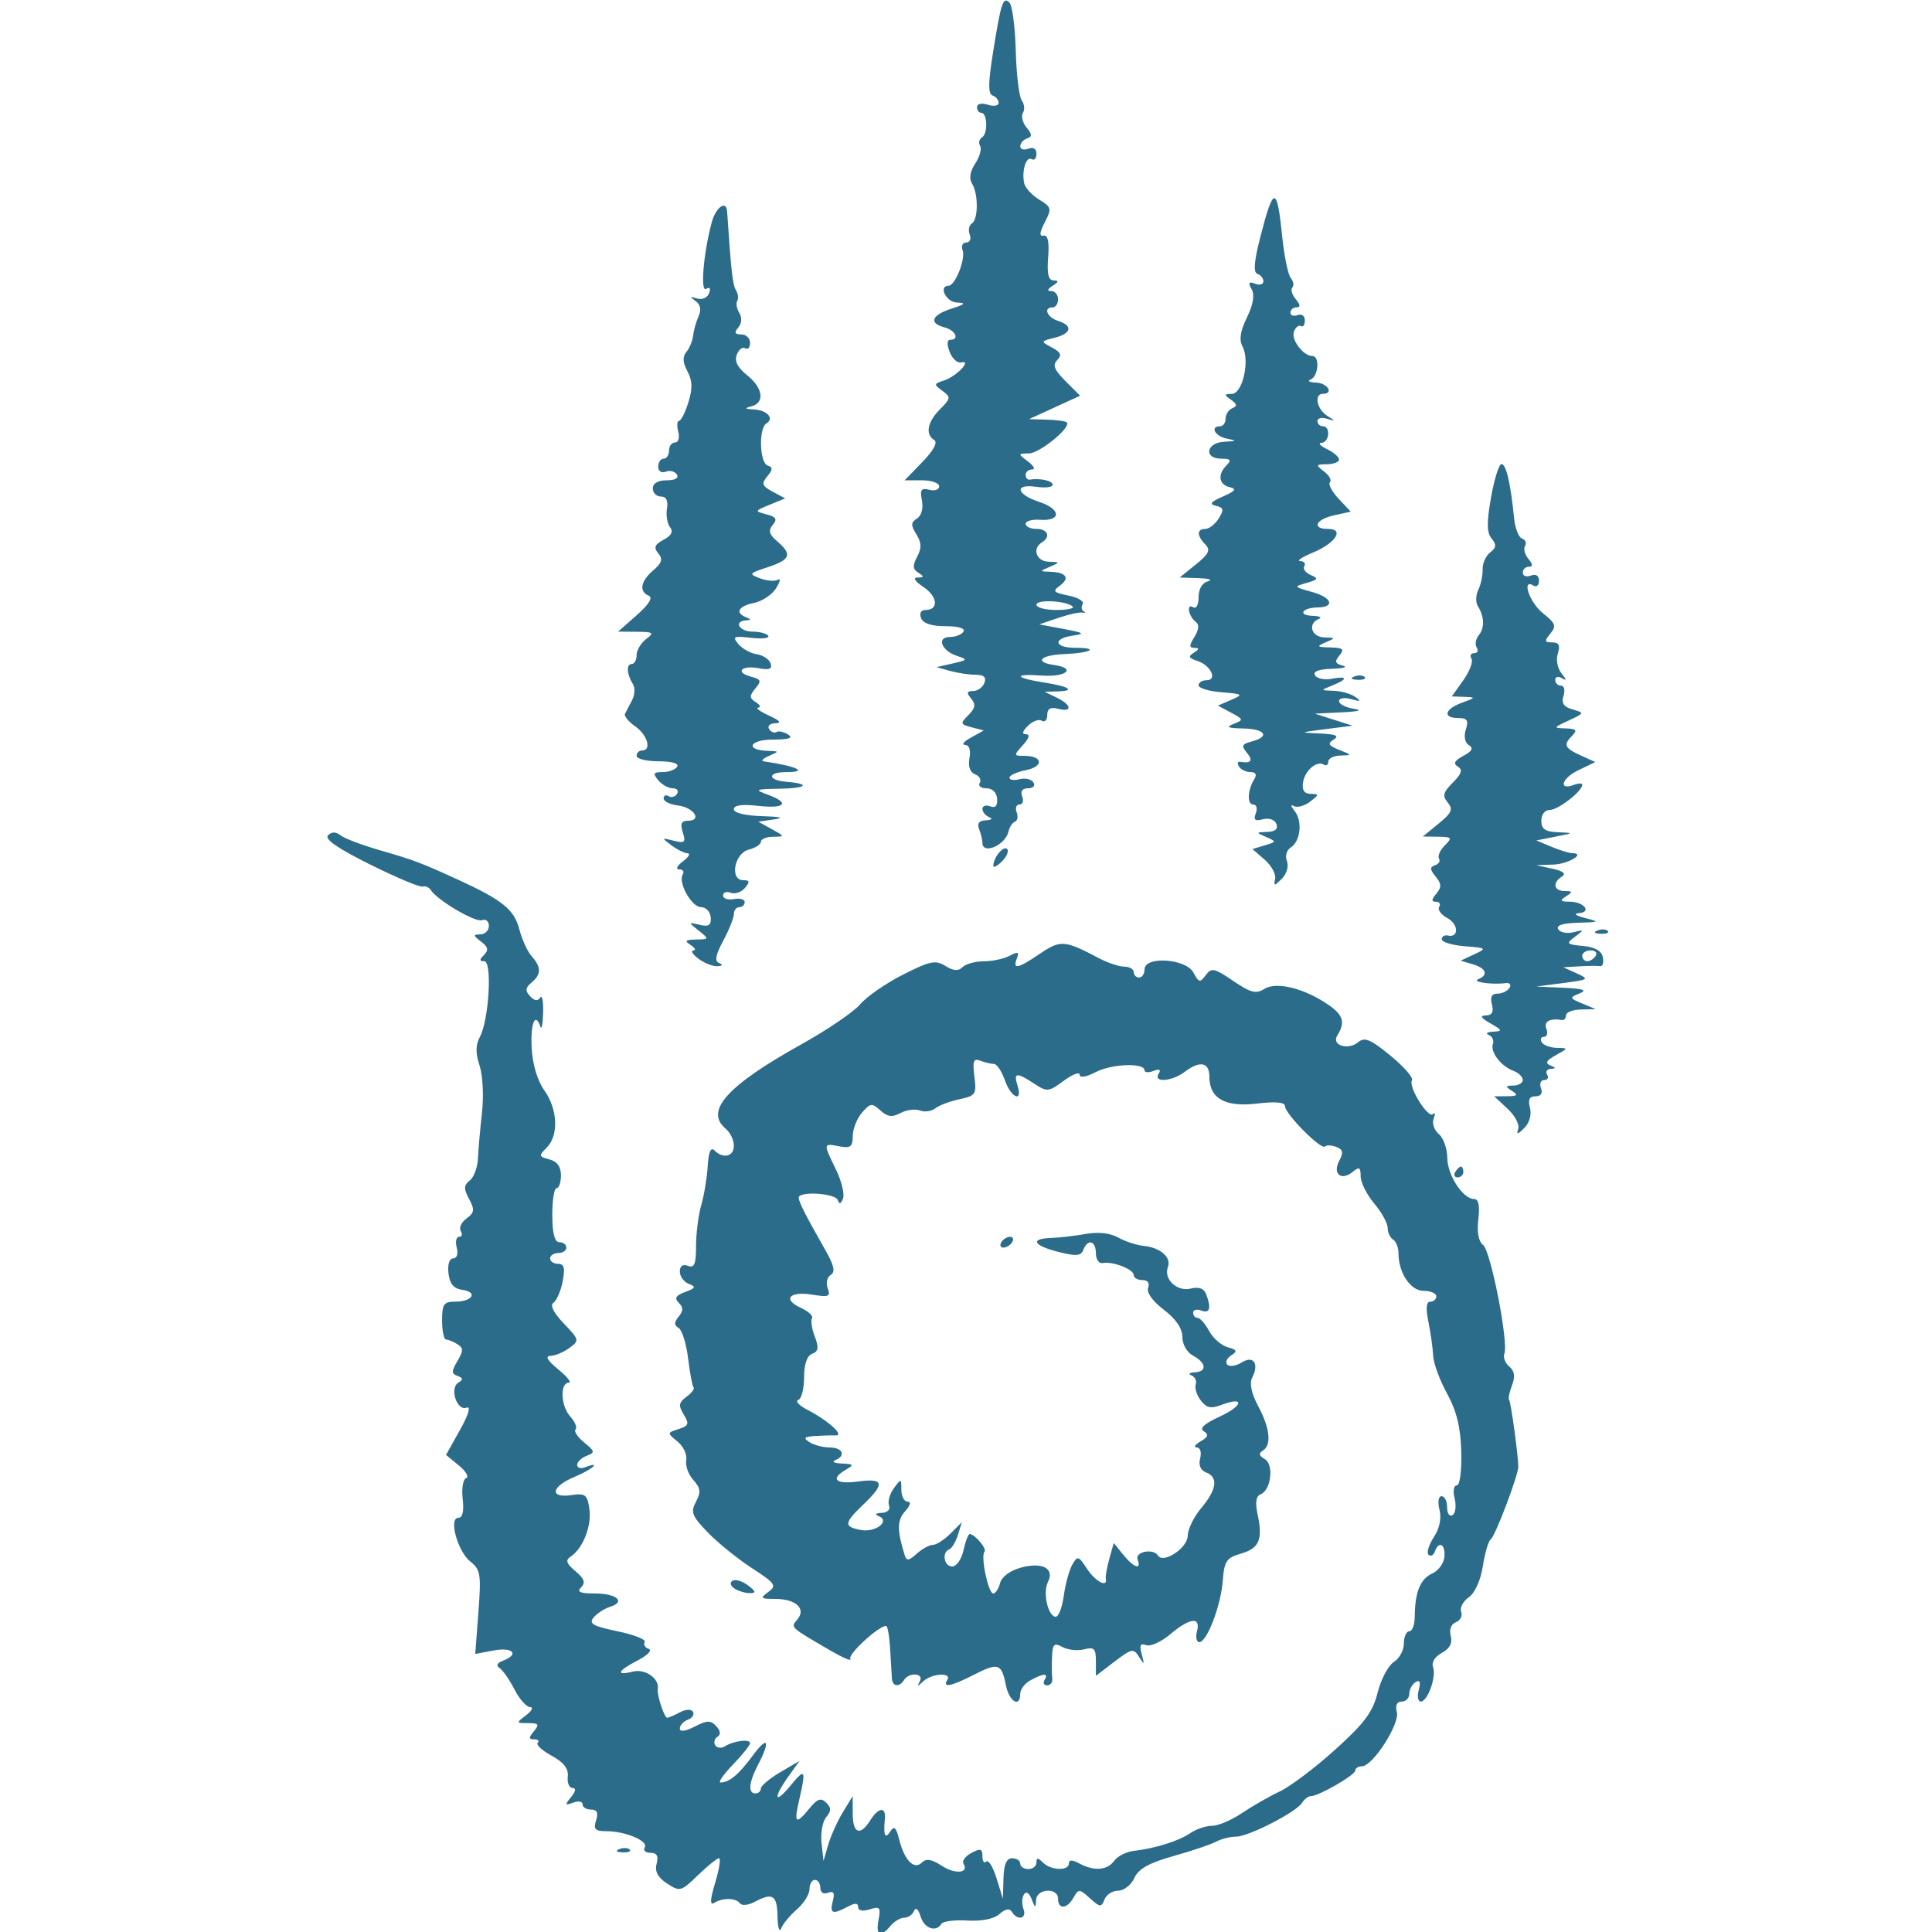 <?xml version="1.0" encoding="UTF-8" standalone="no"?>
<!-- Created with Inkscape (http://www.inkscape.org/) -->

<svg
   width="128"
   height="128"
   viewBox="0 0 128 128"
   version="1.1"
   id="SVGRoot"
   xml:space="preserve"
   sodipodi:docname="Logo.svg"
   inkscape:version="1.3.2 (091e20e, 2023-11-25, custom)"
   xmlns:inkscape="http://www.inkscape.org/namespaces/inkscape"
   xmlns:sodipodi="http://sodipodi.sourceforge.net/DTD/sodipodi-0.dtd"
   xmlns="http://www.w3.org/2000/svg"
   xmlns:svg="http://www.w3.org/2000/svg"><sodipodi:namedview
     id="namedview1"
     pagecolor="#ffffff"
     bordercolor="#000000"
     borderopacity="0.25"
     inkscape:showpageshadow="2"
     inkscape:pageopacity="0.0"
     inkscape:pagecheckerboard="0"
     inkscape:deskcolor="#d1d1d1"
     inkscape:zoom="1.6507723"
     inkscape:cx="-104.49655"
     inkscape:cy="-2.7259969"
     inkscape:window-width="2560"
     inkscape:window-height="1377"
     inkscape:window-x="-8"
     inkscape:window-y="-8"
     inkscape:window-maximized="1"
     inkscape:current-layer="SVGRoot" /><defs
     id="defs1329" /><g
     id="layer1"
     transform="matrix(0.358,0,0,0.358,-194.786,-78.344)"
     style="stroke-width:2.795"><path
       style="fill:#2c6c8b;fill-opacity:1;stroke-width:2.795"
       d="m 687.985,573.473 c -0.083,-3.948 -0.897,-4.453 -4.272,-2.647 -1.134,0.607 -2.342,0.719 -2.684,0.25 -0.752,-1.03 -3.192,-1.07 -4.774,-0.079 -0.809,0.507 -0.749,-0.618 0.202,-3.776 0.745,-2.474 1.059,-4.498 0.699,-4.498 -0.36,0 -2.116,1.416 -3.902,3.148 -3.124,3.028 -3.342,3.086 -5.713,1.533 -1.724,-1.129 -2.305,-2.226 -1.933,-3.648 0.378,-1.446 0.048,-2.033 -1.144,-2.033 -0.922,0 -1.397,-0.451 -1.056,-1.002 0.733,-1.186 -3.579,-2.998 -7.134,-2.998 -2.047,0 -2.387,-0.364 -1.868,-2 0.45,-1.419 0.18,-2 -0.933,-2 -0.862,-2e-5 -1.567,-0.436 -1.567,-0.969 0,-0.533 -0.787,-0.673 -1.75,-0.313 -1.532,0.574 -1.579,0.446 -0.378,-1.031 0.878,-1.08 0.973,-1.687 0.262,-1.687 -0.611,0 -1.003,-0.946 -0.872,-2.102 0.166,-1.469 -0.732,-2.631 -2.985,-3.86 -1.773,-0.967 -2.935,-2.046 -2.583,-2.398 0.352,-0.352 0.06,-0.64 -0.649,-0.64 -1.032,0 -1.041,-0.299 -0.044,-1.5 1.046,-1.26 0.874,-1.5 -1.069,-1.5 -2.249,0 -2.259,-0.041 -0.372,-1.468 1.068,-0.807 1.39,-1.482 0.717,-1.5 -0.673,-0.018 -1.974,-1.494 -2.89,-3.282 -0.916,-1.788 -2.152,-3.563 -2.748,-3.946 -0.691,-0.444 -0.459,-0.935 0.64,-1.357 3.079,-1.182 1.837,-2.559 -1.708,-1.894 l -3.43,0.644 0.584,-7.728 c 0.529,-6.992 0.389,-7.882 -1.471,-9.348 -2.386,-1.882 -4.094,-8.121 -2.223,-8.121 0.769,0 1.045,-1.231 0.782,-3.484 -0.224,-1.916 0.065,-3.651 0.641,-3.855 0.576,-0.204 -0.025,-1.254 -1.337,-2.333 l -2.384,-1.963 2.586,-4.633 c 1.594,-2.854 2.064,-4.432 1.224,-4.11 -1.788,0.686 -3.209,-3.592 -1.537,-4.626 0.933,-0.577 0.899,-0.87 -0.143,-1.245 -1.144,-0.412 -1.147,-0.855 -0.021,-2.755 1.123,-1.895 1.123,-2.404 0,-3.115 -0.738,-0.468 -1.68,-0.858 -2.092,-0.866 -0.412,-0.008 -0.75,-1.59 -0.75,-3.515 0,-3.044 0.318,-3.5 2.441,-3.5 3.186,0 4.257,-1.762 1.324,-2.179 -1.627,-0.231 -2.354,-1.096 -2.581,-3.071 -0.187,-1.629 0.166,-2.75 0.867,-2.75 0.691,0 0.965,-0.832 0.66,-2 -0.288,-1.1 -0.089,-2 0.442,-2 0.531,0 0.669,-0.48 0.306,-1.067 -0.363,-0.587 0.118,-1.635 1.068,-2.329 1.468,-1.073 1.539,-1.614 0.474,-3.604 -1.025,-1.915 -1.001,-2.539 0.128,-3.421 0.76,-0.594 1.44,-2.429 1.511,-4.079 0.071,-1.65 0.408,-5.464 0.748,-8.475 0.343,-3.033 0.144,-6.914 -0.446,-8.701 -0.767,-2.323 -0.751,-3.812 0.056,-5.321 1.684,-3.146 2.314,-14.003 0.813,-14.003 -0.922,0 -0.933,-0.278 -0.046,-1.165 0.887,-0.887 0.756,-1.476 -0.55,-2.468 -1.495,-1.136 -1.512,-1.307 -0.132,-1.335 0.871,-0.018 1.583,-0.726 1.583,-1.575 0,-0.849 -0.573,-1.323 -1.274,-1.054 -1.225,0.47 -8.265,-3.674 -9.485,-5.582 -0.325,-0.509 -1,-0.794 -1.5,-0.633 -0.5,0.161 -4.874,-1.677 -9.722,-4.084 -5.996,-2.978 -8.487,-4.703 -7.792,-5.398 0.694,-0.694 1.435,-0.694 2.313,-8.4e-4 0.711,0.561 3.992,1.802 7.292,2.758 6.414,1.857 7.525,2.276 14.5,5.466 8.137,3.722 10.36,5.518 11.286,9.125 0.487,1.895 1.521,4.157 2.3,5.025 1.802,2.011 1.79,3.365 -0.043,4.886 -1.145,0.95 -1.198,1.489 -0.25,2.512 0.804,0.866 1.427,0.952 1.863,0.257 0.36,-0.575 0.607,0.664 0.548,2.754 -0.059,2.09 -0.279,3.285 -0.489,2.656 -0.95,-2.851 -1.874,-0.684 -1.636,3.84 0.163,3.099 1.048,6.087 2.342,7.904 2.492,3.499 2.697,8.353 0.449,10.601 -1.508,1.508 -1.47,1.673 0.5,2.188 1.423,0.372 2.131,1.349 2.131,2.941 0,1.311 -0.365,2.383 -0.81,2.383 -0.446,0 -0.8,2.25 -0.789,5 0.015,3.402 0.433,5 1.31,5 0.709,0 1.289,0.45 1.289,1 0,0.55 -0.675,1 -1.5,1 -0.825,0 -1.5,0.45 -1.5,1 0,0.55 0.664,1 1.475,1 1.127,0 1.326,0.766 0.843,3.25 -0.348,1.788 -1.116,3.566 -1.707,3.953 -0.68,0.444 0.021,1.85 1.907,3.824 2.899,3.034 2.928,3.162 1.041,4.547 -1.068,0.784 -2.643,1.442 -3.5,1.462 -1.041,0.024 -0.561,0.854 1.441,2.495 1.65,1.352 2.533,2.461 1.963,2.464 -1.678,0.008 -1.511,4.295 0.243,6.233 0.888,0.982 1.337,2.063 0.997,2.403 -0.34,0.34 0.375,1.429 1.589,2.42 2.014,1.644 2.054,1.861 0.457,2.483 -0.963,0.375 -1.75,1.131 -1.75,1.681 0,0.55 0.675,0.741 1.5,0.424 3.122,-1.198 1.343,0.4 -2,1.797 -4.304,1.798 -4.682,3.965 -0.586,3.364 2.593,-0.381 2.962,-0.099 3.352,2.558 0.457,3.112 -1.19,7.319 -3.45,8.814 -1.028,0.679 -0.836,1.273 0.873,2.711 1.638,1.377 1.902,2.128 1.05,2.98 -0.852,0.852 -0.222,1.139 2.502,1.139 4.063,0 5.833,1.524 2.864,2.467 -1.058,0.336 -2.439,1.231 -3.069,1.99 -0.936,1.128 -0.131,1.589 4.423,2.535 3.062,0.636 5.334,1.534 5.048,1.997 -0.286,0.463 0.046,1.032 0.737,1.265 0.692,0.234 -0.203,1.182 -1.994,2.111 -3.804,1.975 -4.222,2.918 -0.926,2.09 2.254,-0.566 4.922,1.284 4.603,3.19 -0.192,1.145 1.189,5.355 1.755,5.355 0.247,0 1.292,-0.451 2.323,-1.003 1.085,-0.581 2.107,-0.625 2.429,-0.105 0.305,0.494 -0.117,1.156 -0.939,1.471 -0.822,0.315 -1.494,1.049 -1.494,1.63 0,0.656 1.044,0.519 2.75,-0.359 2.294,-1.181 2.956,-1.194 3.99,-0.079 0.797,0.86 0.881,1.56 0.234,1.96 -0.553,0.342 -0.743,1.048 -0.421,1.569 0.322,0.521 1.117,0.615 1.766,0.21 1.665,-1.04 4.681,-1.418 4.681,-0.587 0,0.383 -1.438,2.18 -3.196,3.994 -1.758,1.814 -2.77,3.291 -2.25,3.282 1.625,-0.026 3.365,-1.485 5.951,-4.991 2.761,-3.742 3.326,-2.816 1.002,1.642 -1.735,3.326 -1.927,5.364 -0.506,5.364 0.55,0 1,-0.406 1,-0.901 0,-0.496 1.609,-1.851 3.576,-3.011 l 3.576,-2.11 -2.076,2.916 c -2.884,4.05 -2.541,5.261 0.455,1.607 2.674,-3.262 2.867,-2.92 1.55,2.75 -1.006,4.331 -0.621,4.629 1.937,1.5 1.441,-1.763 2.105,-1.989 3.068,-1.042 0.97,0.954 0.971,1.518 0.003,2.685 -0.674,0.812 -1.062,2.969 -0.862,4.792 l 0.364,3.315 0.874,-3 c 0.481,-1.65 1.696,-4.35 2.701,-6 l 1.827,-3 0.004,3.25 c 0.004,3.68 1.385,4.213 3.236,1.25 1.541,-2.467 2.954,-2.597 2.716,-0.25 -0.305,2.998 0.046,3.808 0.999,2.302 0.711,-1.123 1.081,-0.789 1.653,1.49 0.973,3.876 2.771,5.687 4.213,4.245 0.779,-0.779 1.81,-0.609 3.664,0.606 2.502,1.639 5.113,1.371 4.011,-0.412 -0.299,-0.484 0.368,-1.369 1.484,-1.966 1.668,-0.893 2.028,-0.783 2.028,0.616 0,0.936 0.322,1.38 0.716,0.986 0.394,-0.394 1.247,0.994 1.895,3.083 l 1.179,3.799 0.105,-3.75 c 0.073,-2.62 0.557,-3.75 1.605,-3.75 0.825,0 1.5,0.45 1.5,1 0,0.55 0.675,1 1.5,1 0.825,0 1.5,-0.54 1.5,-1.2 0,-0.933 0.267,-0.933 1.2,0 1.471,1.471 4.8,1.585 4.8,0.165 0,-0.714 0.601,-0.714 1.934,0 2.749,1.471 5.165,1.282 6.473,-0.507 0.62,-0.848 2.245,-1.668 3.61,-1.823 3.944,-0.446 8.317,-1.82 10.455,-3.284 1.085,-0.743 2.893,-1.351 4.018,-1.351 1.125,0 3.612,-1.057 5.527,-2.349 1.915,-1.292 5.065,-3.094 7,-4.004 1.935,-0.91 6.551,-4.392 10.257,-7.737 5.443,-4.912 6.957,-6.946 7.87,-10.574 0.622,-2.47 1.969,-5.015 2.993,-5.654 1.023,-0.639 1.861,-2.179 1.861,-3.422 0,-1.243 0.45,-2.259 1,-2.259 0.55,0 1.006,-1.238 1.014,-2.75 0.022,-4.491 1.032,-6.965 3.245,-7.952 1.147,-0.512 2.158,-1.913 2.246,-3.114 0.173,-2.348 -1.051,-2.988 -1.785,-0.934 -0.246,0.688 -0.769,0.952 -1.163,0.587 -0.394,-0.365 0.044,-1.824 0.973,-3.243 1.072,-1.636 1.46,-3.497 1.061,-5.087 -0.363,-1.448 -0.199,-2.507 0.39,-2.507 0.56,0 1.019,0.927 1.019,2.059 0,1.132 0.452,1.78 1.004,1.439 0.552,-0.341 0.728,-1.718 0.392,-3.059 -0.344,-1.369 -0.173,-2.439 0.389,-2.439 0.579,0 0.93,-2.633 0.833,-6.25 -0.122,-4.525 -0.848,-7.492 -2.632,-10.75 -1.355,-2.475 -2.512,-5.625 -2.571,-7 -0.059,-1.375 -0.451,-4.188 -0.872,-6.25 -0.519,-2.543 -0.407,-3.75 0.346,-3.75 0.611,0 1.111,-0.45 1.111,-1 0,-0.55 -1.053,-1 -2.339,-1 -2.437,0 -4.661,-3.334 -4.661,-6.988 0,-1.042 -0.45,-2.172 -1,-2.512 -0.55,-0.34 -1,-1.314 -1,-2.165 0,-0.851 -1.125,-2.884 -2.5,-4.518 -1.375,-1.634 -2.5,-3.892 -2.5,-5.017 0,-1.678 -0.262,-1.828 -1.456,-0.837 -2.127,1.765 -3.807,0.397 -2.503,-2.039 0.815,-1.524 0.696,-2.088 -0.54,-2.563 -0.872,-0.335 -1.822,-0.373 -2.11,-0.085 -0.701,0.701 -7.39,-6.042 -7.39,-7.449 0,-0.745 -1.696,-0.905 -5.197,-0.49 -5.908,0.7 -8.803,-0.942 -8.803,-4.992 0,-2.678 -1.736,-3.012 -4.559,-0.877 -2.36,1.785 -5.878,2.048 -4.836,0.362 0.486,-0.787 0.178,-0.961 -0.941,-0.531 -0.915,0.351 -1.664,0.298 -1.664,-0.117 0,-1.432 -6.039,-1.213 -9.017,0.327 -1.786,0.924 -2.983,1.119 -2.983,0.487 0,-0.581 -1.326,-0.075 -2.948,1.124 -2.792,2.064 -3.081,2.092 -5.465,0.53 -3.275,-2.146 -3.859,-2.08 -3.088,0.351 1.027,3.236 -1.204,2.287 -2.35,-1 -0.575,-1.65 -1.482,-3 -2.016,-3 -0.534,0 -1.667,-0.267 -2.518,-0.594 -1.263,-0.485 -1.465,0.055 -1.098,2.924 0.421,3.288 0.239,3.563 -2.784,4.21 -1.779,0.38 -3.791,1.14 -4.471,1.688 -0.68,0.548 -1.951,0.723 -2.822,0.388 -0.872,-0.335 -2.49,-0.124 -3.596,0.468 -1.547,0.828 -2.407,0.718 -3.728,-0.478 -1.561,-1.413 -1.871,-1.374 -3.417,0.432 -0.935,1.092 -1.7,3.043 -1.7,4.335 0,1.967 -0.407,2.272 -2.5,1.872 -2.995,-0.573 -2.99,-0.609 -0.61,4.283 1.039,2.137 1.632,4.557 1.316,5.378 -0.387,1.009 -0.703,1.105 -0.973,0.294 -0.428,-1.284 -7.237,-1.707 -7.227,-0.449 0.007,0.793 1.261,3.261 4.904,9.65 1.653,2.899 1.912,4.092 1.011,4.649 -0.675,0.417 -0.918,1.518 -0.547,2.485 0.576,1.501 0.193,1.658 -2.836,1.167 -4.259,-0.691 -5.606,0.857 -2.126,2.442 1.389,0.633 2.311,1.497 2.049,1.92 -0.262,0.423 -0.028,1.949 0.52,3.389 0.781,2.053 0.674,2.743 -0.493,3.191 -0.958,0.368 -1.489,1.93 -1.489,4.381 0,2.095 -0.492,3.974 -1.093,4.174 -0.601,0.2 0.186,1.025 1.75,1.833 3.829,1.978 6.921,4.793 5.178,4.714 -0.734,-0.033 -2.459,0.017 -3.834,0.112 -2.002,0.138 -2.201,0.366 -1,1.142 0.825,0.533 2.513,0.976 3.75,0.985 2.415,0.016 3.056,1.524 1,2.353 -0.688,0.277 -0.125,0.554 1.25,0.614 2.19,0.096 2.283,0.236 0.75,1.129 -2.981,1.736 -1.936,2.755 2.25,2.193 4.785,-0.642 5.025,0.371 1,4.227 -3.646,3.493 -3.714,4.13 -0.506,4.744 2.734,0.523 5.545,-1.666 3.298,-2.567 -0.782,-0.314 -0.559,-0.549 0.565,-0.597 1.089,-0.046 1.652,-0.613 1.361,-1.371 -0.273,-0.711 0.129,-2.147 0.893,-3.191 1.34,-1.833 1.389,-1.823 1.389,0.292 0,1.205 0.52,2.191 1.155,2.191 0.701,0 0.519,0.703 -0.462,1.787 -1.491,1.648 -1.51,3.519 -0.083,8.099 0.353,1.132 0.763,1.086 2.24,-0.25 0.994,-0.9 2.335,-1.636 2.979,-1.636 0.644,0 2.116,-0.944 3.27,-2.099 l 2.099,-2.099 -0.731,2.349 c -0.402,1.292 -1.121,2.499 -1.599,2.682 -1.434,0.551 -0.977,3.167 0.553,3.167 0.781,0 1.717,-1.35 2.079,-3 0.362,-1.65 0.88,-3 1.151,-3 0.942,0 3.25,2.765 2.737,3.279 -0.754,0.754 0.696,7.721 1.607,7.721 0.425,0 1.001,-0.874 1.28,-1.943 0.302,-1.156 1.87,-2.312 3.867,-2.853 3.949,-1.07 6.245,0.149 4.994,2.651 -0.968,1.938 -0.072,6.18 1.364,6.454 0.55,0.105 1.245,-1.609 1.546,-3.809 0.3,-2.2 1.013,-4.823 1.584,-5.828 0.967,-1.703 1.154,-1.651 2.728,0.75 1.554,2.372 3.864,3.585 3.479,1.828 -0.09,-0.412 0.203,-2.065 0.652,-3.672 l 0.816,-2.922 1.759,2.172 c 1.946,2.403 3.429,2.892 2.655,0.876 -0.55,-1.434 2.914,-2.11 3.764,-0.735 0.983,1.591 5.503,-1.396 5.511,-3.643 0.004,-1.195 1.133,-3.51 2.508,-5.144 2.883,-3.427 3.19,-5.704 0.887,-6.588 -1.023,-0.393 -1.423,-1.346 -1.094,-2.607 0.296,-1.13 0.021,-2.001 -0.637,-2.018 -0.636,-0.017 -0.315,-0.519 0.714,-1.117 1.412,-0.82 1.559,-1.279 0.6,-1.872 -0.863,-0.533 0.068,-1.399 2.9,-2.697 4.391,-2.013 4.728,-3.842 0.404,-2.198 -1.995,0.758 -2.802,0.588 -3.869,-0.814 -0.742,-0.975 -1.161,-2.306 -0.933,-2.958 0.229,-0.652 -0.122,-1.404 -0.778,-1.671 -0.657,-0.267 -0.406,-0.521 0.556,-0.565 2.351,-0.106 2.217,-1.759 -0.25,-3.079 -1.152,-0.617 -2,-2.094 -2,-3.484 0,-1.576 -1.195,-3.325 -3.44,-5.038 -2.077,-1.584 -3.224,-3.189 -2.893,-4.051 0.334,-0.871 -0.079,-1.427 -1.06,-1.427 -0.884,0 -1.607,-0.42 -1.607,-0.933 0,-1.073 -3.894,-2.576 -5.75,-2.22 -0.688,0.132 -1.25,-0.68 -1.25,-1.804 0,-2.332 -1.517,-2.745 -2.327,-0.633 -0.436,1.136 -1.333,1.209 -4.607,0.378 -4.678,-1.188 -5.326,-2.462 -1.316,-2.588 1.512,-0.048 4.386,-0.381 6.386,-0.74 2.3,-0.413 4.504,-0.168 6,0.667 1.3,0.726 3.414,1.42 4.697,1.543 3.081,0.294 5.183,2.124 4.496,3.915 -0.855,2.228 1.697,4.625 4.243,3.986 1.476,-0.371 2.422,-0.03 2.824,1.018 0.999,2.604 0.69,3.658 -0.896,3.049 -0.825,-0.317 -1.5,-0.14 -1.5,0.393 0,0.533 0.374,0.969 0.831,0.969 0.457,0 1.413,1.087 2.124,2.416 0.711,1.329 2.25,2.679 3.419,3 1.756,0.482 1.87,0.749 0.655,1.53 -0.809,0.52 -1.126,1.291 -0.705,1.712 0.422,0.422 1.614,0.237 2.65,-0.41 2.215,-1.383 3.293,0.204 1.936,2.851 -0.523,1.02 -0.111,2.921 1.135,5.246 2.196,4.098 2.507,7.195 0.826,8.234 -0.785,0.485 -0.673,0.952 0.366,1.534 1.748,0.978 1.195,5.783 -0.751,6.53 -0.847,0.325 -1.029,1.506 -0.567,3.668 1.007,4.713 0.329,6.328 -3.07,7.308 -2.678,0.772 -3.091,1.379 -3.355,4.931 -0.345,4.641 -2.932,11.45 -4.35,11.45 -0.527,0 -0.722,-0.9 -0.434,-2 0.722,-2.76 -1.284,-2.537 -4.956,0.553 -1.669,1.404 -3.676,2.307 -4.46,2.006 -1.068,-0.41 -1.272,0.016 -0.812,1.697 0.532,1.947 0.468,2.011 -0.489,0.485 -1.026,-1.636 -1.343,-1.576 -4.548,0.869 l -3.445,2.628 v -2.735 c 0,-2.311 -0.335,-2.648 -2.162,-2.17 -1.189,0.311 -2.989,0.123 -4,-0.419 -1.572,-0.841 -1.856,-0.58 -1.957,1.801 -0.065,1.532 -0.045,3.348 0.044,4.035 0.089,0.688 -0.334,1.25 -0.941,1.25 -0.607,0 -0.825,-0.45 -0.485,-1 0.793,-1.284 -0.125,-1.271 -2.566,0.035 -1.064,0.569 -1.934,1.694 -1.934,2.5 0,2.699 -2.043,1.501 -2.654,-1.556 -0.81,-4.049 -1.403,-4.244 -5.909,-1.947 -4.262,2.173 -5.877,2.49 -4.936,0.968 0.892,-1.443 -2.849,-1.233 -4.447,0.25 -1.077,1 -1.206,1 -0.641,0 0.846,-1.498 -1.99,-1.742 -2.912,-0.25 -0.861,1.393 -2.15,1.25 -2.249,-0.25 -0.045,-0.688 -0.194,-3.163 -0.331,-5.5 -0.137,-2.337 -0.47,-4.25 -0.74,-4.25 -1.405,0 -7.132,5.269 -6.623,6.093 0.327,0.529 -1.352,-0.173 -3.731,-1.561 -7.595,-4.431 -7.349,-4.197 -6.053,-5.758 1.648,-1.986 -0.324,-3.773 -4.165,-3.773 -2.684,0 -2.81,-0.132 -1.231,-1.287 1.598,-1.168 1.316,-1.576 -3.059,-4.424 -2.65,-1.725 -6.323,-4.698 -8.161,-6.606 -2.924,-3.035 -3.196,-3.743 -2.17,-5.659 0.954,-1.783 0.862,-2.533 -0.495,-4.033 -0.917,-1.013 -1.504,-2.663 -1.305,-3.667 0.199,-1.003 -0.525,-2.553 -1.611,-3.444 -1.955,-1.605 -1.953,-1.626 0.197,-2.308 1.878,-0.596 2.006,-0.958 0.948,-2.691 -1.015,-1.664 -0.929,-2.22 0.513,-3.29 0.954,-0.708 1.546,-1.477 1.315,-1.708 -0.231,-0.231 -0.686,-2.643 -1.013,-5.36 -0.326,-2.717 -1.114,-5.262 -1.75,-5.655 -0.876,-0.541 -0.875,-1.056 0.004,-2.115 0.873,-1.052 0.877,-1.685 0.016,-2.546 -0.861,-0.861 -0.567,-1.36 1.184,-2.008 1.951,-0.722 2.06,-0.965 0.67,-1.499 -0.913,-0.35 -1.66,-1.374 -1.66,-2.276 0,-1.045 0.543,-1.43 1.5,-1.063 1.187,0.456 1.5,-0.305 1.5,-3.65 0,-2.324 0.435,-5.743 0.967,-7.597 0.532,-1.855 1.07,-5.116 1.196,-7.248 0.153,-2.595 0.561,-3.544 1.233,-2.871 1.629,1.629 3.604,1.151 3.604,-0.873 0,-1.033 -0.675,-2.438 -1.5,-3.122 -3.975,-3.299 0.22,-7.974 14.075,-15.681 4.764,-2.65 9.633,-5.971 10.819,-7.379 1.187,-1.408 4.746,-3.871 7.91,-5.473 5.004,-2.534 6.024,-2.743 7.842,-1.607 1.499,0.936 2.396,0.999 3.172,0.223 0.595,-0.595 2.372,-1.082 3.948,-1.082 1.576,0 3.726,-0.46 4.777,-1.023 1.543,-0.826 1.799,-0.729 1.327,0.5 -0.812,2.116 0.164,1.911 4.308,-0.904 3.755,-2.551 4.569,-2.489 10.821,0.825 1.65,0.875 3.788,1.593 4.75,1.596 0.963,0.003 1.75,0.456 1.75,1.006 0,0.55 0.45,1 1,1 0.55,0 1,-0.675 1,-1.5 0,-2.507 7.655,-2.014 9.044,0.583 0.998,1.865 1.237,1.915 2.285,0.486 1.048,-1.43 1.578,-1.32 5.077,1.06 3.266,2.221 4.221,2.461 5.822,1.461 2.234,-1.395 7.513,-0.044 11.932,3.054 2.643,1.853 3.003,3.204 1.498,5.614 -1.106,1.77 2.006,2.766 3.853,1.233 1.223,-1.015 2.284,-0.58 5.999,2.465 2.482,2.034 4.273,4.086 3.979,4.561 -0.726,1.175 3.001,7.159 3.9,6.26 0.394,-0.394 0.447,-0.014 0.118,0.843 -0.329,0.858 0.097,2.136 0.947,2.842 0.85,0.705 1.56,2.69 1.579,4.41 0.035,3.247 2.898,7.628 4.986,7.628 0.798,0 1.051,1.255 0.756,3.75 -0.283,2.396 0.035,4.111 0.88,4.75 1.416,1.07 4.739,18.029 3.941,20.109 -0.263,0.684 0.146,1.762 0.909,2.395 0.98,0.813 1.128,1.83 0.504,3.47 -0.485,1.276 -0.729,2.478 -0.541,2.673 0.319,0.33 1.674,10.148 1.705,12.353 0.022,1.583 -4.285,12.946 -5.118,13.5 -0.413,0.275 -1.064,2.496 -1.445,4.935 -0.412,2.637 -1.47,4.979 -2.61,5.777 -1.054,0.738 -1.685,1.947 -1.401,2.686 0.284,0.739 -0.15,1.599 -0.964,1.911 -0.898,0.344 -1.277,1.345 -0.963,2.543 0.351,1.343 -0.178,2.347 -1.655,3.138 -1.267,0.678 -1.943,1.759 -1.622,2.594 0.67,1.746 -0.987,6.415 -2.276,6.415 -0.512,0 -0.677,-0.97 -0.367,-2.156 0.386,-1.477 0.199,-1.931 -0.594,-1.441 -0.637,0.393 -1.158,1.364 -1.158,2.156 0,0.793 -0.633,1.441 -1.406,1.441 -0.901,0 -1.224,0.699 -0.897,1.947 0.574,2.193 -4.441,9.997 -6.446,10.031 -0.688,0.012 -1.25,0.369 -1.25,0.794 0,0.828 -6.77,4.727 -8.208,4.727 -0.476,0 -1.203,0.548 -1.617,1.217 -1.079,1.745 -9.92,6.283 -12.242,6.283 -1.078,0 -2.742,0.421 -3.697,0.935 -0.955,0.514 -4.51,1.713 -7.9,2.663 -4.524,1.269 -6.447,2.351 -7.229,4.065 -0.586,1.285 -1.926,2.337 -2.979,2.337 -1.053,0 -2.197,0.736 -2.542,1.636 -0.568,1.481 -0.823,1.459 -2.689,-0.229 -1.938,-1.754 -2.119,-1.762 -3.029,-0.136 -1.19,2.127 -2.868,2.261 -2.868,0.229 0,-2.158 -3.983,-1.914 -4.07,0.25 -0.061,1.526 -0.167,1.502 -0.827,-0.184 -0.472,-1.205 -1.012,-1.522 -1.433,-0.84 -0.372,0.601 -0.401,1.809 -0.066,2.684 0.678,1.767 -1.107,2.204 -2.144,0.525 -0.442,-0.714 -1.202,-0.585 -2.309,0.392 -1.024,0.904 -3.272,1.358 -5.923,1.196 -2.35,-0.144 -4.514,0.13 -4.809,0.608 -1.015,1.642 -3.186,0.866 -3.87,-1.381 -0.414,-1.363 -0.887,-1.757 -1.2,-1 -0.284,0.688 -1.098,1.25 -1.81,1.25 -0.712,0 -1.854,0.675 -2.539,1.5 -1.876,2.261 -2.782,1.808 -2.224,-1.111 0.439,-2.296 0.241,-2.529 -1.639,-1.933 -1.301,0.413 -2.138,0.247 -2.138,-0.424 0,-0.78 -0.566,-0.8 -1.934,-0.067 -2.807,1.502 -3.366,1.291 -2.755,-1.044 0.397,-1.518 0.159,-1.931 -0.883,-1.531 -0.837,0.321 -1.427,-0.06 -1.427,-0.921 0,-0.808 -0.45,-1.469 -1,-1.469 -0.55,0 -1,0.773 -1,1.718 0,0.945 -1.055,2.632 -2.343,3.75 -1.289,1.118 -2.603,2.707 -2.921,3.532 -0.318,0.825 -0.613,-0.188 -0.657,-2.25 z M 658.718,561.039 c 0.722,-0.289 1.584,-0.253 1.917,0.079 0.332,0.332 -0.258,0.569 -1.312,0.525 -1.165,-0.048 -1.402,-0.285 -0.604,-0.604 z m 21.331,-48.207 c -0.782,-0.496 -0.95,-1.111 -0.397,-1.453 0.528,-0.326 1.813,0.053 2.857,0.843 1.459,1.104 1.551,1.44 0.397,1.453 -0.825,0.009 -2.111,-0.37 -2.857,-0.843 z M 729.406,448.723 c 0.34,-0.55 1.068,-1 1.618,-1 0.55,0 0.722,0.45 0.382,1 -0.34,0.55 -1.068,1 -1.618,1 -0.55,0 -0.722,-0.45 -0.382,-1 z m 84,-13 c 0.34,-0.55 0.816,-1 1.059,-1 0.243,0 0.441,0.45 0.441,1 0,0.55 -0.477,1 -1.059,1 -0.582,0 -0.781,-0.45 -0.441,-1 z m 11.66,-7.981 c 0.265,-0.795 -0.628,-2.475 -1.985,-3.732 l -2.467,-2.287 2.396,-0.015 c 1.914,-0.012 2.094,-0.21 0.896,-0.985 -1.282,-0.828 -1.246,-0.972 0.25,-0.985 0.963,-0.008 1.75,-0.479 1.75,-1.047 0,-0.567 -0.787,-1.327 -1.75,-1.688 -2.309,-0.867 -4.299,-3.481 -3.778,-4.966 0.229,-0.652 -0.122,-1.404 -0.778,-1.671 -0.657,-0.267 -0.294,-0.537 0.806,-0.6 1.8,-0.103 1.75,-0.257 -0.5,-1.544 -1.767,-1.01 -2.014,-1.44 -0.844,-1.465 1.158,-0.025 1.499,-0.637 1.133,-2.035 -0.358,-1.368 -0.031,-2 1.035,-2 0.857,0 1.854,-0.48 2.217,-1.067 0.363,-0.587 0.052,-0.983 -0.691,-0.882 -2.482,0.341 -6.367,-0.203 -5.1,-0.714 1.935,-0.781 1.482,-2.036 -1,-2.772 l -2.25,-0.668 2.5,-1.163 c 2.398,-1.116 2.326,-1.177 -1.75,-1.506 -2.337,-0.189 -4.25,-0.767 -4.25,-1.286 0,-0.518 0.506,-0.83 1.125,-0.693 2.088,0.464 2.014,-2.105 -0.092,-3.232 -1.149,-0.615 -1.825,-1.545 -1.502,-2.068 0.323,-0.522 0.055,-0.95 -0.594,-0.95 -0.88,0 -0.864,-0.382 0.063,-1.5 0.998,-1.203 0.973,-1.829 -0.128,-3.163 -1.075,-1.302 -1.1,-1.754 -0.116,-2.085 0.691,-0.233 1.024,-0.798 0.741,-1.257 -0.283,-0.459 0.196,-1.545 1.065,-2.415 1.441,-1.441 1.331,-1.584 -1.241,-1.617 l -2.821,-0.036 2.93,-2.395 c 2.431,-1.987 2.717,-2.651 1.683,-3.897 -1.022,-1.232 -0.853,-1.896 0.938,-3.687 1.634,-1.634 1.869,-2.38 0.932,-2.959 -0.905,-0.559 -0.623,-1.112 1.017,-1.989 1.626,-0.87 1.918,-1.433 1.028,-1.983 -0.749,-0.463 -0.974,-1.612 -0.568,-2.893 0.539,-1.699 0.26,-2.125 -1.393,-2.125 -2.952,0 -2.554,-1.656 0.683,-2.838 2.575,-0.941 2.603,-1.009 0.432,-1.083 l -2.318,-0.079 2.131,-2.993 c 1.172,-1.646 1.851,-3.446 1.509,-4 -0.342,-0.554 -0.119,-1.007 0.496,-1.007 0.615,0 0.828,-0.47 0.473,-1.044 -0.355,-0.574 -0.182,-1.602 0.384,-2.284 1.112,-1.34 1.042,-3.444 -0.181,-5.401 -0.422,-0.676 -0.38,-2.026 0.095,-3 0.475,-0.974 0.833,-2.671 0.796,-3.771 -0.037,-1.1 0.591,-2.514 1.395,-3.142 1.148,-0.896 1.206,-1.451 0.27,-2.579 -0.903,-1.088 -0.928,-2.937 -0.105,-7.608 0.598,-3.394 1.469,-6.171 1.935,-6.171 0.857,0 1.703,3.63 2.32,9.953 0.185,1.899 0.853,3.625 1.484,3.835 0.631,0.21 0.881,0.814 0.555,1.341 -0.326,0.527 -0.049,1.614 0.616,2.415 0.851,1.026 0.877,1.456 0.086,1.456 -0.617,0 -1.122,0.498 -1.122,1.107 0,0.609 0.675,0.848 1.5,0.531 0.93,-0.357 1.5,0.005 1.5,0.952 0,0.84 -0.45,1.25 -1,0.91 -2.303,-1.423 -0.773,3.106 1.721,5.094 2.347,1.871 2.536,2.392 1.378,3.788 -1.147,1.382 -1.097,1.618 0.347,1.618 1.248,0 1.52,0.536 1.04,2.048 -0.368,1.158 -0.071,2.762 0.683,3.692 0.955,1.178 0.978,1.431 0.083,0.893 -0.688,-0.413 -1.25,-0.274 -1.25,0.308 0,0.582 0.48,1.059 1.067,1.059 0.589,0 0.8,0.841 0.472,1.876 -0.435,1.371 0.018,2.053 1.683,2.532 2.218,0.639 2.2,0.692 -0.722,2.043 -2.892,1.337 -2.911,1.39 -0.55,1.468 1.906,0.063 2.183,0.348 1.25,1.281 -1.749,1.749 -1.51,2.338 1.506,3.712 l 2.706,1.233 -3.192,1.546 c -3.079,1.491 -3.678,3.806 -0.688,2.659 0.807,-0.31 1.468,-0.308 1.468,0.005 0,1.187 -4.447,4.646 -5.974,4.646 -0.93,0 -1.597,0.835 -1.597,2 0,1.532 0.711,2.031 3.036,2.132 3.031,0.131 3.03,0.133 -0.464,0.826 l -3.5,0.695 2.815,1.174 c 1.548,0.646 3.262,1.174 3.809,1.174 2.616,0 -0.649,2.015 -3.433,2.118 l -3.191,0.118 3,0.653 c 1.993,0.434 2.58,0.917 1.75,1.441 -1.815,1.144 -1.531,2.667 0.5,2.685 1.496,0.013 1.532,0.156 0.25,0.985 -1.219,0.788 -1.09,0.972 0.691,0.985 2.674,0.019 4.153,1.968 1.618,2.134 -0.995,0.065 -0.459,0.462 1.191,0.882 2.798,0.712 2.709,0.771 -1.309,0.882 -2.825,0.078 -4.078,0.493 -3.637,1.205 0.37,0.598 1.634,0.845 2.809,0.55 2.024,-0.509 2.039,-0.464 0.292,0.842 -1.704,1.275 -1.59,1.404 1.492,1.7 2.243,0.215 3.447,0.903 3.673,2.097 0.185,0.977 -0.036,1.711 -0.492,1.632 -0.456,-0.08 -2.178,-0.063 -3.828,0.037 l -3,0.182 2.5,1.132 c 2.353,1.066 2.207,1.17 -2.5,1.78 l -5,0.647 5,0.227 c 3.716,0.169 4.487,0.439 3,1.052 -1.905,0.786 -1.882,0.874 0.5,1.866 l 2.5,1.042 -2.75,0.063 c -1.512,0.035 -2.75,0.513 -2.75,1.063 0,0.55 -0.338,0.947 -0.75,0.882 -2.269,-0.358 -3.403,0.277 -2.888,1.618 0.317,0.825 0.113,1.5 -0.452,1.5 -0.565,0 -0.75,0.45 -0.41,1 0.34,0.55 1.604,1.016 2.809,1.035 2.154,0.035 2.15,0.058 -0.21,1.366 -1.757,0.974 -2.025,1.48 -1,1.886 1.058,0.419 1.081,0.574 0.092,0.634 -0.72,0.043 -1.031,0.529 -0.691,1.079 0.34,0.55 0.093,1 -0.548,1 -0.641,0 -0.907,0.675 -0.59,1.5 0.362,0.945 -0.011,1.5 -1.01,1.5 -1.125,0 -1.424,0.618 -1.028,2.131 0.331,1.265 -0.094,2.782 -1.044,3.732 -1.253,1.253 -1.496,1.287 -1.119,0.156 z M 839.406,395.723 c 0.34,-0.55 -0.084,-1 -0.941,-1 -0.857,0 -1.559,0.45 -1.559,1 0,0.55 0.423,1 0.941,1 0.518,0 1.219,-0.45 1.559,-1 z m -166.059,0.532 c -1.068,-0.807 -1.491,-1.489 -0.941,-1.515 0.55,-0.026 0.325,-0.483 -0.5,-1.016 -1.192,-0.77 -0.986,-0.979 1,-1.016 2.458,-0.046 2.467,-0.074 0.5,-1.64 -1.98,-1.577 -1.978,-1.588 0.179,-1.08 1.679,0.395 2.147,0.08 2.037,-1.375 -0.078,-1.038 -0.874,-1.888 -1.769,-1.888 -1.768,0 -4.329,-4.574 -3.401,-6.075 0.314,-0.509 0.009,-0.925 -0.678,-0.925 -0.688,0 -0.377,-0.661 0.691,-1.468 1.068,-0.807 1.465,-1.482 0.882,-1.5 -0.582,-0.018 -1.932,-0.684 -3,-1.482 -1.861,-1.39 -1.843,-1.425 0.423,-0.854 2.06,0.52 2.276,0.321 1.683,-1.55 -0.509,-1.603 -0.264,-2.146 0.969,-2.146 2.686,0 1.068,-2.472 -1.843,-2.816 -1.47,-0.174 -2.673,-0.763 -2.673,-1.309 0,-0.546 0.419,-0.734 0.931,-0.417 0.512,0.316 1.214,0.118 1.559,-0.441 0.345,-0.559 -0.018,-1.016 -0.808,-1.016 -0.79,0 -1.997,-0.675 -2.681,-1.5 -1.038,-1.251 -0.902,-1.5 0.819,-1.5 1.135,0 2.342,-0.45 2.681,-1 0.373,-0.604 -0.99,-1 -3.441,-1 -2.232,0 -4.059,-0.45 -4.059,-1 0,-0.55 0.45,-1 1,-1 1.833,0 1.03,-2.865 -1.25,-4.463 -1.238,-0.867 -2.093,-1.905 -1.901,-2.307 0.192,-0.402 0.775,-1.528 1.296,-2.501 0.521,-0.974 0.602,-2.324 0.179,-3 -1.148,-1.838 -1.268,-3.729 -0.236,-3.729 0.501,0 0.912,-0.738 0.912,-1.64 0,-0.902 0.787,-2.238 1.75,-2.968 1.563,-1.187 1.381,-1.332 -1.712,-1.36 l -3.462,-0.032 3.462,-3.057 c 2.246,-1.983 3.023,-3.242 2.212,-3.583 -1.854,-0.78 -1.519,-2.685 0.826,-4.693 1.61,-1.378 1.82,-2.087 0.935,-3.152 -0.891,-1.074 -0.674,-1.624 0.988,-2.514 1.448,-0.775 1.829,-1.517 1.19,-2.32 -0.516,-0.649 -0.773,-2.193 -0.571,-3.43 0.244,-1.493 -0.134,-2.25 -1.126,-2.25 -0.822,0 -1.494,-0.675 -1.494,-1.5 0,-0.943 0.951,-1.5 2.559,-1.5 1.56,0 2.301,-0.417 1.899,-1.068 -0.363,-0.588 -1.29,-0.827 -2.059,-0.531 -0.807,0.31 -1.399,-0.084 -1.399,-0.932 0,-0.808 0.45,-1.469 1,-1.469 0.55,0 1,-0.675 1,-1.5 0,-0.825 0.502,-1.5 1.117,-1.5 0.624,0 0.886,-0.882 0.594,-2 -0.288,-1.1 -0.225,-2 0.139,-2 0.364,0 1.144,-1.54 1.733,-3.423 0.802,-2.562 0.758,-4.007 -0.173,-5.747 -0.88,-1.645 -0.936,-2.696 -0.189,-3.595 0.58,-0.699 1.137,-2.05 1.238,-3.003 0.101,-0.953 0.555,-2.565 1.008,-3.583 0.548,-1.23 0.356,-2.184 -0.571,-2.844 -1.115,-0.793 -1.06,-0.886 0.272,-0.462 0.948,0.302 1.914,-0.111 2.239,-0.958 0.354,-0.922 0.153,-1.23 -0.529,-0.809 -1.118,0.691 -0.513,-6.551 1.029,-12.317 0.745,-2.787 2.702,-4.188 2.846,-2.036 0.738,11.072 1.023,13.604 1.639,14.601 0.4,0.647 0.505,1.536 0.234,1.974 -0.271,0.439 -0.099,1.436 0.384,2.216 0.528,0.855 0.453,1.929 -0.188,2.702 -0.793,0.955 -0.65,1.284 0.557,1.284 0.892,0 1.622,0.702 1.622,1.559 0,0.857 -0.403,1.31 -0.895,1.006 -0.492,-0.304 -1.195,0.229 -1.562,1.185 -0.456,1.187 0.145,2.387 1.895,3.782 2.96,2.36 3.347,5.116 0.812,5.779 -1.351,0.353 -1.251,0.484 0.441,0.573 2.486,0.132 3.852,1.663 2.325,2.606 -1.451,0.897 -1.26,7.261 0.234,7.764 0.986,0.332 0.972,0.757 -0.065,2.014 -1.121,1.358 -0.974,1.776 1,2.835 l 2.315,1.242 -2.874,1.178 c -2.808,1.151 -2.821,1.192 -0.586,1.777 1.795,0.469 2.045,0.892 1.161,1.958 -0.866,1.043 -0.671,1.75 0.836,3.041 2.814,2.409 2.456,3.383 -1.751,4.772 -3.514,1.16 -3.59,1.272 -1.408,2.079 1.269,0.469 2.749,0.581 3.289,0.247 0.54,-0.334 0.386,0.368 -0.342,1.56 -0.728,1.191 -2.561,2.42 -4.074,2.73 -2.904,0.595 -3.59,1.808 -1.5,2.651 1,0.404 1,0.52 0,0.583 -2.357,0.149 -1.252,2.079 1.191,2.079 1.343,0 2.661,0.356 2.93,0.791 0.269,0.435 -1.161,0.598 -3.177,0.363 -3.247,-0.379 -3.516,-0.248 -2.357,1.149 0.72,0.867 2.253,1.716 3.408,1.887 1.154,0.171 2.306,0.936 2.558,1.702 0.34,1.03 -0.231,1.26 -2.196,0.884 -3.21,-0.614 -4.474,0.764 -1.431,1.56 1.863,0.487 1.971,0.782 0.803,2.19 -1.138,1.371 -1.125,1.77 0.086,2.535 0.79,0.5 0.986,0.952 0.436,1.005 -0.55,0.053 0.35,0.715 2,1.47 2.008,0.919 2.402,1.389 1.191,1.419 -0.995,0.025 -1.526,0.502 -1.181,1.061 0.345,0.559 0.956,0.814 1.357,0.566 0.401,-0.248 1.382,-0.037 2.181,0.468 1.014,0.642 0.153,0.923 -2.857,0.934 -4.359,0.015 -5.176,1.948 -0.882,2.086 2.112,0.068 2.119,0.101 0.191,0.93 -1.1,0.473 -1.55,0.924 -1,1.004 6.146,0.889 8.458,1.996 4.167,1.996 -3.472,0 -3.47,1.497 0.003,1.785 4.656,0.385 3.855,1.212 -1.253,1.294 -4.489,0.072 -4.678,0.166 -2.167,1.083 4.209,1.537 3.274,2.651 -1.75,2.085 -2.978,-0.336 -4.5,-0.125 -4.5,0.623 0,0.678 2.102,1.19 5.25,1.28 3.372,0.096 4.182,0.307 2.265,0.589 l -2.985,0.439 2.485,1.375 c 2.457,1.36 2.459,1.376 0.235,1.411 -1.238,0.019 -2.25,0.437 -2.25,0.927 0,0.49 -1.012,1.146 -2.25,1.457 -2.663,0.669 -3.563,5.651 -1.022,5.651 1.207,0 1.273,0.294 0.321,1.441 -0.658,0.792 -1.838,1.194 -2.622,0.893 -0.785,-0.301 -1.427,-0.075 -1.427,0.502 0,0.577 0.9,0.876 2,0.664 1.1,-0.212 2,0.039 2,0.557 0,0.518 -0.45,0.943 -1,0.943 -0.55,0 -1,0.569 -1,1.265 0,0.696 -0.884,2.914 -1.964,4.929 -1.432,2.672 -1.635,3.797 -0.75,4.156 0.759,0.308 0.63,0.522 -0.345,0.571 -0.857,0.043 -2.432,-0.582 -3.5,-1.389 z m 166.371,-5.215 c 0.722,-0.289 1.584,-0.253 1.917,0.079 0.332,0.332 -0.258,0.569 -1.312,0.525 -1.165,-0.048 -1.402,-0.285 -0.604,-0.604 z m -59.641,-9.572 c 0.181,-0.855 -0.691,-2.443 -1.936,-3.529 l -2.264,-1.975 2.264,-0.679 c 2.197,-0.658 2.205,-0.705 0.264,-1.55 -1.921,-0.837 -1.912,-0.874 0.219,-0.942 1.467,-0.046 2.038,-0.541 1.685,-1.46 -0.31,-0.808 -1.349,-1.176 -2.483,-0.879 -1.485,0.388 -1.802,0.123 -1.328,-1.111 0.342,-0.891 0.127,-1.621 -0.479,-1.621 -1.181,0 -1.053,-2.702 0.225,-4.75 0.494,-0.791 0.229,-1.25 -0.72,-1.25 -0.825,0 -1.785,-0.461 -2.133,-1.025 -0.348,-0.564 -0.262,-0.96 0.191,-0.882 2.032,0.353 2.472,-0.211 1.282,-1.644 -1.087,-1.31 -0.951,-1.639 0.878,-2.117 3.449,-0.902 2.509,-2.326 -1.586,-2.403 -2.847,-0.053 -3.274,-0.256 -1.772,-0.843 1.887,-0.737 1.866,-0.833 -0.463,-2.079 l -2.441,-1.306 2.463,-1.065 c 2.307,-0.998 2.194,-1.087 -1.787,-1.408 -2.337,-0.189 -4.25,-0.767 -4.25,-1.286 0,-0.518 0.661,-0.943 1.469,-0.943 2.103,0 0.782,-2.786 -1.693,-3.571 -1.613,-0.512 -1.751,-0.83 -0.658,-1.523 1.01,-0.64 1.044,-0.879 0.124,-0.891 -1.011,-0.012 -1.011,-0.414 0,-2.046 0.818,-1.32 0.909,-2.282 0.258,-2.75 -1.337,-0.962 -1.832,-3.543 -0.525,-2.735 0.595,0.368 1.025,-0.41 1.025,-1.852 0,-1.526 0.675,-2.662 1.75,-2.943 0.963,-0.252 0.175,-0.512 -1.75,-0.578 l -3.5,-0.121 3,-2.42 c 2.41,-1.944 2.754,-2.671 1.75,-3.695 -1.601,-1.633 -1.597,-2.875 0.009,-2.875 0.693,0 1.803,-0.87 2.467,-1.933 1.008,-1.613 0.923,-2.001 -0.509,-2.343 -1.301,-0.31 -0.991,-0.728 1.283,-1.724 2.32,-1.017 2.603,-1.409 1.25,-1.731 -2.027,-0.482 -2.278,-2.341 -0.55,-4.069 0.933,-0.933 0.711,-1.2 -1,-1.2 -3.316,0 -2.795,-2.971 0.55,-3.136 2.358,-0.117 2.429,-0.198 0.5,-0.57 -2.203,-0.424 -3.222,-2.294 -1.25,-2.294 0.55,0 1,-0.637 1,-1.417 0,-0.779 0.562,-1.645 1.25,-1.924 0.941,-0.382 0.879,-0.77 -0.25,-1.568 -1.31,-0.927 -1.293,-1.063 0.139,-1.076 1.998,-0.019 3.396,-6.148 1.998,-8.761 -0.667,-1.246 -0.425,-2.851 0.813,-5.396 1.171,-2.408 1.461,-4.16 0.865,-5.225 -0.685,-1.224 -0.533,-1.463 0.644,-1.011 0.848,0.325 1.541,0.131 1.541,-0.432 0,-0.563 -0.501,-1.19 -1.112,-1.394 -0.783,-0.261 -0.626,-2.271 0.53,-6.78 2.463,-9.613 3.092,-9.617 4.071,-0.029 0.364,3.568 1.074,6.985 1.578,7.592 0.504,0.607 0.631,1.389 0.283,1.738 -0.349,0.349 -0.065,1.32 0.631,2.158 0.865,1.042 0.91,1.524 0.142,1.524 -0.617,0 -1.122,0.436 -1.122,0.969 0,0.533 0.6,0.738 1.333,0.457 0.746,-0.286 1.333,0.149 1.333,0.987 0,0.824 -0.328,1.296 -0.729,1.049 -0.401,-0.248 -0.982,0.209 -1.291,1.015 -0.571,1.488 1.727,4.523 3.424,4.523 1.395,0 1.117,3.757 -0.321,4.338 -0.688,0.277 -0.237,0.54 1,0.583 2.14,0.075 3.345,2.079 1.25,2.079 -1.652,0 -1.127,2.819 0.75,4.026 1.667,1.072 1.667,1.099 0,0.581 -0.963,-0.299 -1.75,-0.108 -1.75,0.424 0,0.533 0.45,0.969 1,0.969 1.467,0 1.223,2.988 -0.25,3.068 -0.688,0.037 -0.237,0.556 1,1.153 1.238,0.597 2.25,1.466 2.25,1.932 0,0.466 -1.012,0.862 -2.25,0.879 -2.074,0.029 -2.114,0.135 -0.516,1.349 0.954,0.724 1.44,1.612 1.079,1.972 -0.36,0.36 0.359,1.734 1.598,3.054 l 2.253,2.398 -3.083,0.677 c -3.418,0.751 -4.2,2.518 -1.114,2.518 3.079,0 1.396,2.632 -2.796,4.373 -2.02,0.838 -3.083,1.548 -2.363,1.576 0.72,0.028 1.06,0.454 0.756,0.947 -0.304,0.492 0.232,1.229 1.191,1.638 1.496,0.637 1.389,0.844 -0.756,1.455 -2.424,0.691 -2.393,0.742 1,1.676 3.681,1.013 4.335,2.815 1.04,2.866 -2.886,0.045 -3.759,1.457 -0.957,1.549 1.329,0.043 1.854,0.306 1.167,0.583 -2.113,0.853 -1.385,3.333 1,3.408 2.147,0.067 2.158,0.11 0.25,0.93 -1.746,0.75 -1.635,0.868 0.872,0.93 2.361,0.058 2.663,0.322 1.697,1.487 -0.933,1.124 -0.804,1.513 0.628,1.884 0.992,0.257 0.089,0.52 -2.006,0.584 -2.481,0.076 -3.573,0.497 -3.133,1.21 0.372,0.602 1.748,0.889 3.059,0.639 3.006,-0.575 3.074,0.054 0.133,1.236 -2.241,0.901 -2.24,0.905 0.25,0.983 1.375,0.043 3.175,0.551 4,1.129 1.174,0.822 1.011,0.913 -0.75,0.417 -1.256,-0.353 -2.25,-0.191 -2.25,0.368 0,0.551 1.238,1.188 2.75,1.418 1.724,0.261 0.885,0.506 -2.25,0.657 l -5,0.24 3.5,1.117 3.5,1.117 -5,0.635 c -4.896,0.622 -4.917,0.639 -1,0.808 2.906,0.125 3.596,0.428 2.524,1.106 -1.205,0.762 -1.022,1.115 1,1.921 2.415,0.964 2.421,0.99 0.226,1.051 -1.238,0.035 -2.25,0.54 -2.25,1.122 0,0.582 -0.359,0.837 -0.798,0.566 -1.318,-0.814 -3.533,1.069 -3.872,3.293 -0.218,1.427 0.231,2.092 1.426,2.114 1.59,0.029 1.576,0.158 -0.154,1.468 -1.044,0.79 -2.394,1.139 -3,0.776 -0.606,-0.363 -0.534,0.043 0.161,0.901 1.515,1.872 1.106,5.667 -0.733,6.804 -0.742,0.459 -1.04,1.551 -0.679,2.492 0.366,0.954 -0.035,2.353 -0.932,3.251 -1.411,1.411 -1.541,1.413 -1.247,0.021 z m -52.156,-2.423 c 0.029,-1.532 1.872,-3.767 2.549,-3.09 0.37,0.37 -0.055,1.402 -0.946,2.292 -0.89,0.89 -1.612,1.249 -1.604,0.798 z m -2.015,-4.24 c 0,-0.505 -0.273,-1.63 -0.607,-2.5 -0.415,-1.081 -0.019,-1.607 1.25,-1.661 1.053,-0.045 1.316,-0.297 0.607,-0.583 -0.688,-0.277 -1.25,-0.965 -1.25,-1.528 0,-0.563 0.645,-0.776 1.434,-0.474 0.964,0.37 1.386,-0.086 1.287,-1.393 -0.088,-1.17 -0.881,-1.943 -1.993,-1.943 -1.015,0 -1.566,-0.453 -1.224,-1.007 0.342,-0.554 -0.045,-1.263 -0.861,-1.576 -0.94,-0.361 -1.322,-1.458 -1.044,-2.993 0.274,-1.513 -0.037,-2.437 -0.83,-2.459 -0.698,-0.019 -0.202,-0.627 1.104,-1.351 l 2.373,-1.316 -2.254,-0.589 c -2.103,-0.55 -2.143,-0.701 -0.589,-2.255 1.288,-1.288 1.403,-1.981 0.508,-3.059 -0.903,-1.088 -0.824,-1.394 0.358,-1.394 0.834,0 1.774,-0.675 2.091,-1.5 0.404,-1.054 -0.085,-1.504 -1.643,-1.514 -1.22,-0.008 -3.344,-0.328 -4.719,-0.712 l -2.5,-0.698 3,-0.68 c 2.776,-0.629 2.837,-0.733 0.819,-1.387 -2.893,-0.938 -3.88,-3.51 -1.347,-3.51 1.05,0 2.188,-0.45 2.528,-1 0.372,-0.602 -0.954,-1 -3.334,-1 -2.59,0 -4.15,-0.517 -4.528,-1.5 -0.341,-0.888 -0.011,-1.5 0.81,-1.5 2.503,0 2.3,-2.466 -0.35,-4.243 -1.608,-1.079 -2.027,-1.752 -1.098,-1.765 1.22,-0.018 1.248,-0.182 0.147,-0.879 -1.05,-0.665 -1.101,-1.329 -0.227,-2.962 0.854,-1.596 0.819,-2.6 -0.147,-4.158 -1.046,-1.687 -1.025,-2.208 0.114,-2.917 0.825,-0.513 1.195,-1.865 0.915,-3.333 -0.384,-2.011 -0.131,-2.38 1.363,-1.99 1.009,0.264 1.835,-0.023 1.835,-0.637 0,-0.614 -1.438,-1.117 -3.196,-1.117 h -3.196 l 3.283,-3.387 c 2.052,-2.117 2.875,-3.639 2.196,-4.059 -1.709,-1.056 -1.279,-3.362 1.065,-5.706 2.01,-2.01 2.038,-2.235 0.431,-3.411 -1.606,-1.174 -1.589,-1.301 0.258,-1.887 2.319,-0.736 5.333,-3.866 3.232,-3.357 -0.696,0.169 -1.658,-0.706 -2.137,-1.944 -0.536,-1.384 -0.499,-2.25 0.096,-2.25 1.785,0 0.991,-1.761 -1.032,-2.29 -2.97,-0.777 -2.426,-2.284 1.25,-3.463 2.598,-0.833 2.799,-1.063 1,-1.145 -1.996,-0.091 -3.443,-3.09 -1.5,-3.11 1.213,-0.013 3.18,-5.011 2.584,-6.565 -0.301,-0.785 -10e-4,-1.427 0.666,-1.427 0.668,0 0.96,-0.661 0.651,-1.468 -0.31,-0.807 -0.133,-1.734 0.393,-2.059 1.203,-0.743 1.221,-5.507 0.028,-7.391 -0.58,-0.916 -0.367,-2.227 0.602,-3.706 0.825,-1.258 1.228,-2.727 0.897,-3.263 -0.331,-0.536 -0.174,-1.24 0.35,-1.564 1.124,-0.695 1.011,-4.549 -0.133,-4.549 -0.433,0 -0.787,-0.48 -0.787,-1.067 0,-0.612 0.853,-0.797 2,-0.433 1.1,0.349 2,0.192 2,-0.349 0,-0.541 -0.506,-1.153 -1.125,-1.359 -0.83,-0.277 -0.813,-2.331 0.065,-7.833 1.501,-9.405 1.875,-10.544 3.07,-9.349 0.519,0.519 1.041,4.532 1.159,8.917 0.118,4.385 0.618,8.516 1.109,9.18 0.492,0.663 0.592,1.696 0.222,2.294 -0.37,0.598 -0.071,1.816 0.664,2.706 1.049,1.271 1.068,1.709 0.086,2.04 -0.688,0.231 -1.25,0.881 -1.25,1.444 0,0.563 0.675,0.765 1.5,0.448 0.93,-0.357 1.5,0.005 1.5,0.952 0,0.84 -0.399,1.281 -0.886,0.98 -1.014,-0.626 -1.881,2.176 -1.383,4.468 0.184,0.846 1.434,2.205 2.777,3.02 2.278,1.382 2.348,1.665 1.039,4.188 -0.99,1.908 -1.056,2.639 -0.225,2.48 0.796,-0.153 1.069,1.153 0.842,4.024 -0.24,3.042 0.044,4.254 1,4.265 1.005,0.011 0.964,0.255 -0.164,0.985 -1,0.646 -1.083,0.974 -0.25,0.985 0.688,0.008 1.25,0.69 1.25,1.515 0,0.825 -0.45,1.5 -1,1.5 -1.792,0 -1.052,1.849 1,2.5 2.789,0.885 2.494,2.338 -0.635,3.123 -2.605,0.654 -2.61,0.675 -0.49,1.809 1.646,0.881 1.871,1.422 0.967,2.326 -0.904,0.904 -0.548,1.808 1.53,3.885 l 2.707,2.707 -4.724,2.167 -4.724,2.167 3.287,0.093 c 1.808,0.051 3.473,0.279 3.7,0.506 0.883,0.883 -5.008,5.717 -7.004,5.747 -2.074,0.031 -2.077,0.06 -0.173,1.5 1.068,0.807 1.405,1.468 0.75,1.468 -0.655,0 -1.191,0.45 -1.191,1 0,0.55 0.338,0.947 0.75,0.882 1.955,-0.309 4.25,0.202 4.25,0.945 0,0.455 -1.35,0.629 -3,0.387 -4.171,-0.612 -3.781,1.374 0.552,2.804 4.028,1.329 4.089,3.58 0.089,3.295 -1.452,-0.104 -2.641,0.234 -2.641,0.75 0,0.516 0.9,0.938 2,0.938 2.109,0 2.691,1.455 1,2.5 -1.854,1.146 -1.03,3.499 1.25,3.57 2.147,0.067 2.158,0.11 0.25,0.93 -1.967,0.845 -1.966,0.861 0.083,0.93 2.937,0.099 3.667,1.167 1.752,2.567 -1.416,1.035 -1.206,1.28 1.582,1.837 1.768,0.354 2.957,1.06 2.642,1.569 -0.315,0.509 -0.232,1.116 0.184,1.348 0.416,0.232 0.306,0.335 -0.244,0.23 -0.55,-0.105 -2.569,0.344 -4.486,0.998 l -3.486,1.19 4.486,0.843 c 3.797,0.713 4.063,0.903 1.736,1.232 -3.788,0.536 -3.471,2.256 0.417,2.256 4.591,0 2.921,0.972 -2.001,1.165 -4.432,0.174 -5.675,1.482 -1.916,2.016 4.212,0.598 2.278,2.282 -2.25,1.959 -5.376,-0.384 -5.102,0.418 0.442,1.29 4.655,0.733 5.879,1.543 2.475,1.638 l -2.417,0.068 2.25,1.085 c 2.788,1.345 2.961,2.778 0.25,2.069 -1.412,-0.369 -2,-0.031 -2,1.153 0,0.922 -0.453,1.395 -1.008,1.053 -0.554,-0.343 -1.711,0.081 -2.571,0.941 -1.052,1.052 -1.162,1.564 -0.337,1.564 0.774,0 0.559,0.738 -0.584,2 -1.755,1.94 -1.747,2 0.286,2 3.408,0 3.617,1.969 0.28,2.637 -1.686,0.337 -3.066,0.965 -3.066,1.395 0,0.43 0.849,0.559 1.887,0.288 1.038,-0.271 2.189,-0.004 2.559,0.594 0.381,0.617 -0.049,1.087 -0.994,1.087 -1.07,0 -1.46,0.537 -1.09,1.5 0.317,0.825 0.092,1.5 -0.5,1.5 -0.592,0 -0.828,0.646 -0.525,1.435 0.303,0.789 0.16,1.577 -0.318,1.75 -0.478,0.173 -1.015,0.99 -1.194,1.815 -0.547,2.525 -4.825,4.371 -4.825,2.082 z m 16.707,-43.708 c -1.084,-1.084 -6.707,-1.381 -6.707,-0.354 0,0.539 1.65,0.98 3.667,0.98 2.017,0 3.385,-0.282 3.04,-0.626 z m 52.106,12.943 c 0.722,-0.289 1.584,-0.253 1.917,0.079 0.332,0.332 -0.258,0.569 -1.312,0.525 -1.165,-0.048 -1.402,-0.285 -0.604,-0.604 z"
       id="path93" /></g></svg>
